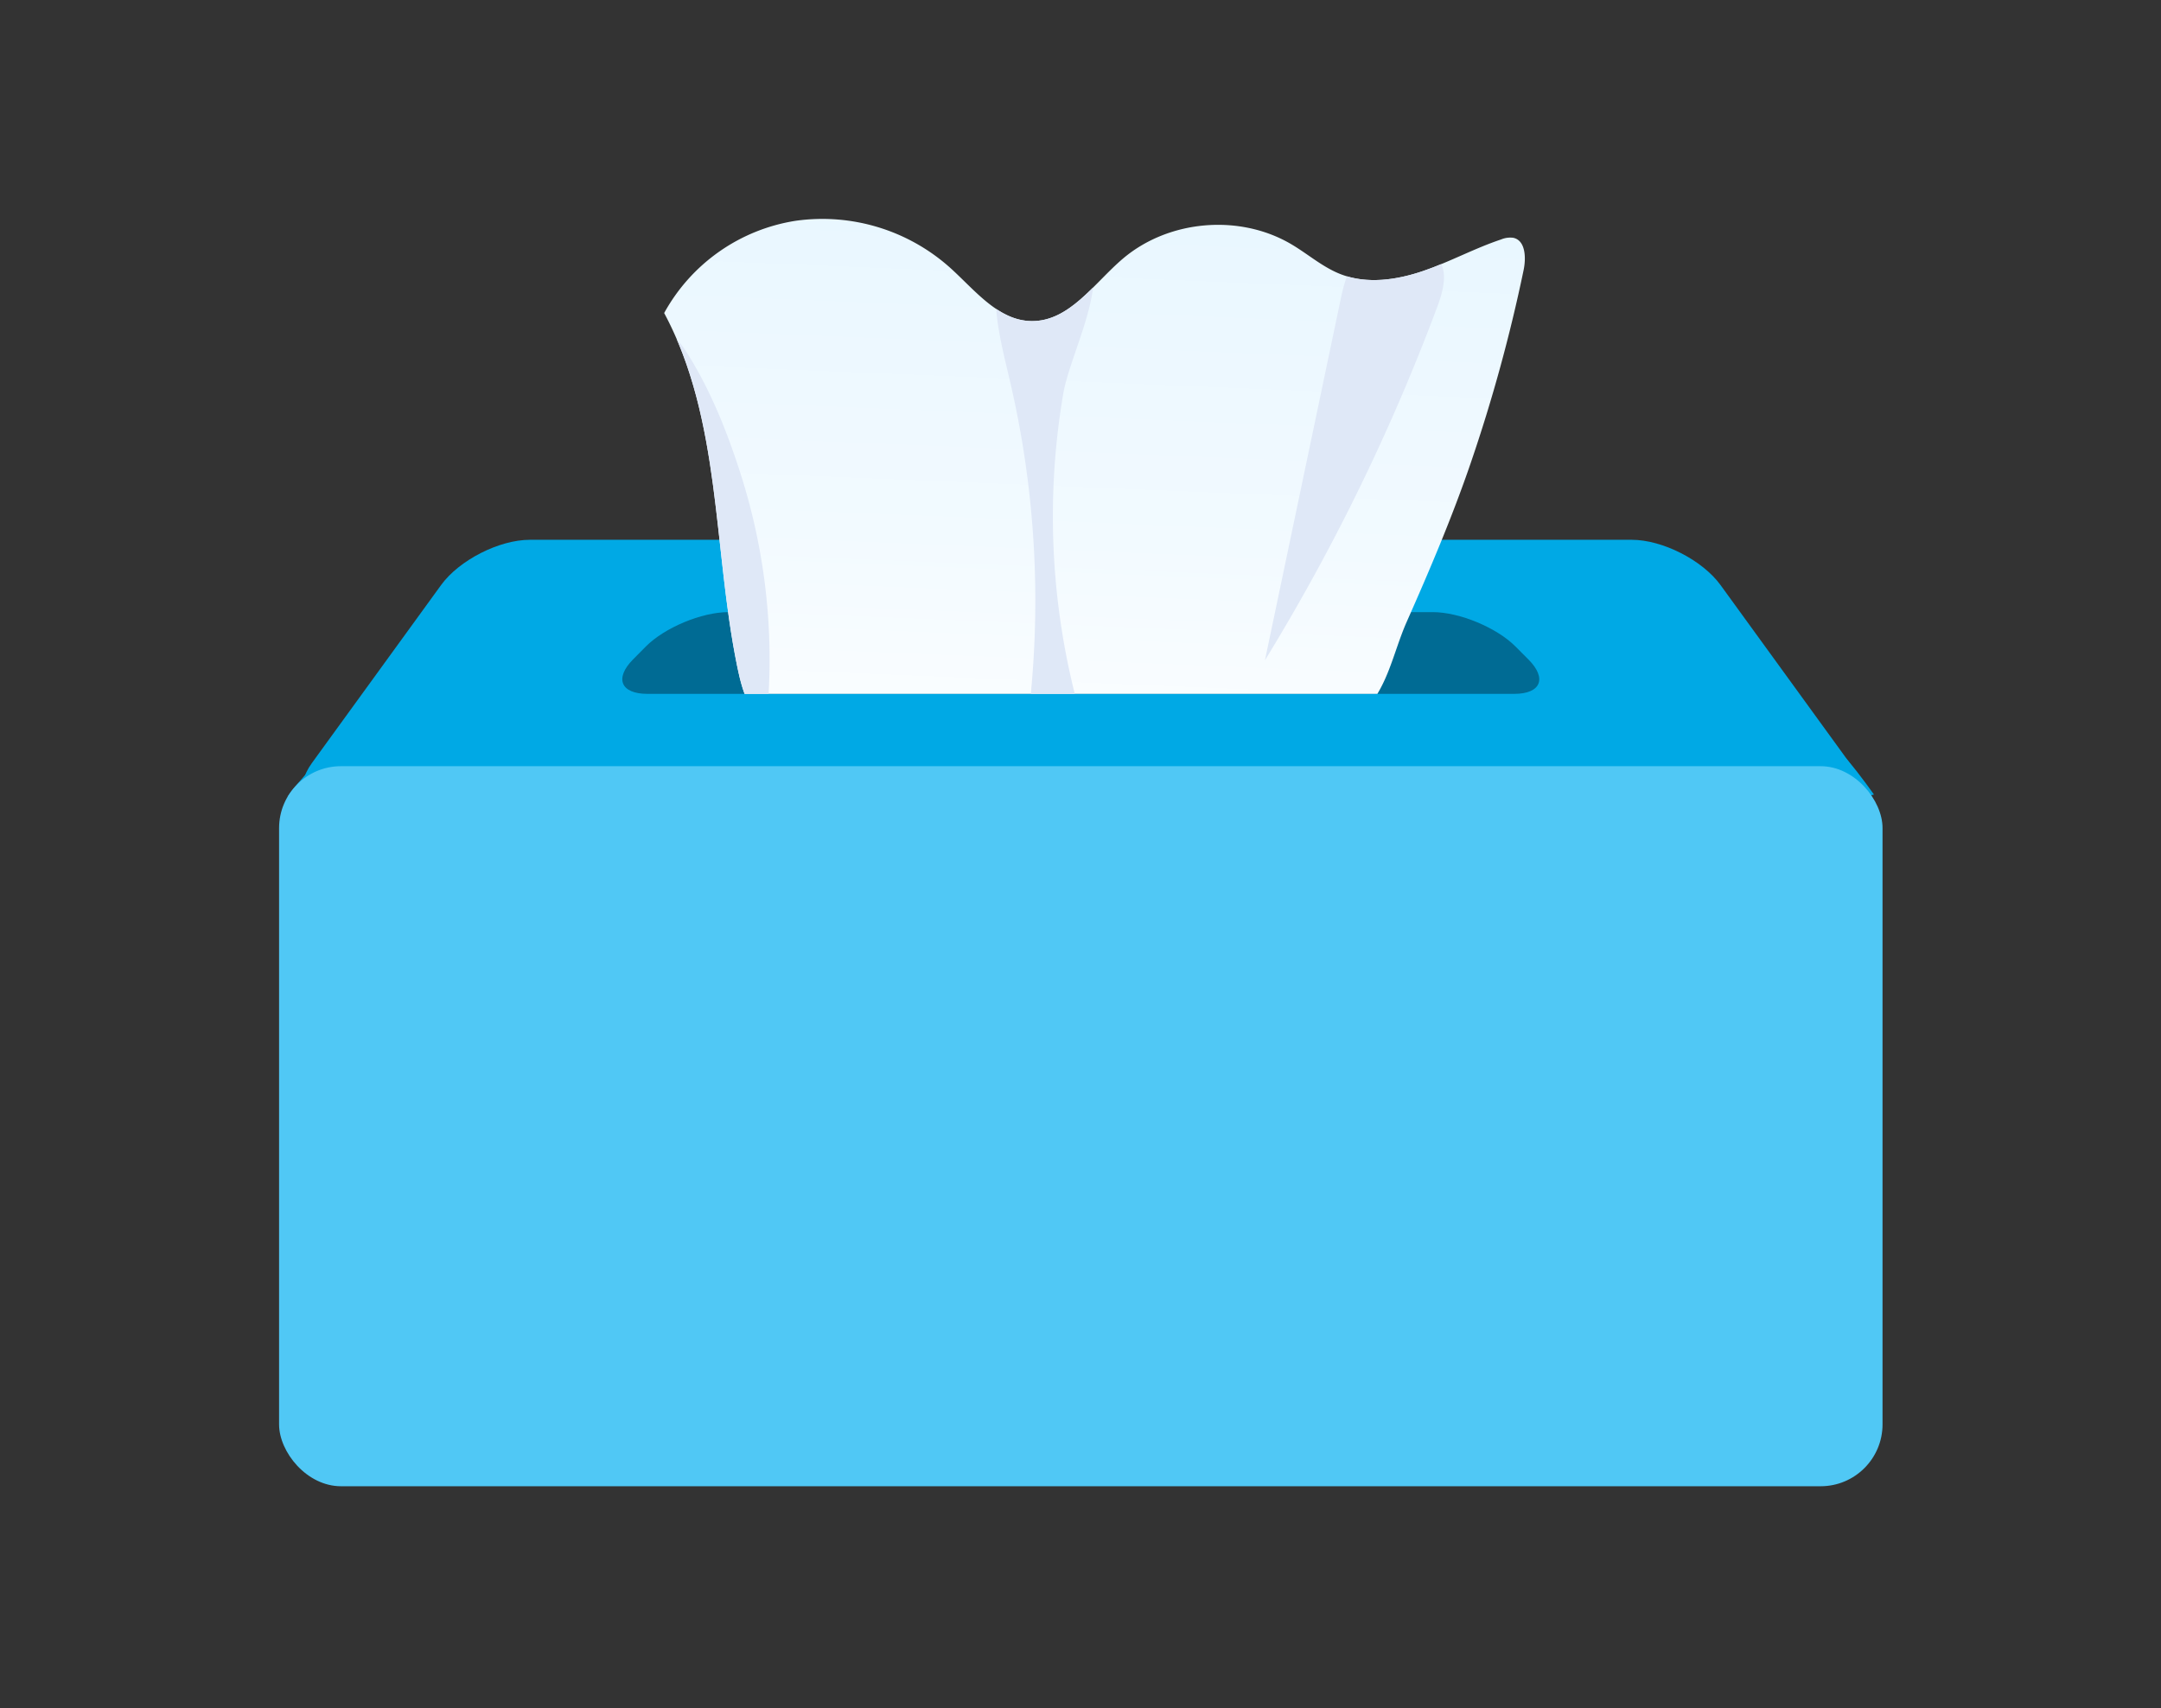 <?xml version="1.0" encoding="utf-8"?>
<svg viewBox="0 0 430.008 339.911" xmlns="http://www.w3.org/2000/svg">
  <rect x="0" y="0" width="430.008" height="339.911" fill="#333333" stroke="none"/>
  <defs>
    <linearGradient id="a0dbaca0-756d-404e-9673-861391655e04" data-name="New Gradient Swatch copy 3" x1="219.369" y1="11.746" x2="212.733" y2="172.999" gradientUnits="userSpaceOnUse">
      <stop offset="0.001" stop-color="#e9f7ff"/>
      <stop offset="0.526" stop-color="#f2faff"/>
      <stop offset="1" stop-color="#fff"/>
    </linearGradient>
    <clipPath id="ff8982ec-333e-4b74-a6ce-29f29badbf6a" transform="translate(0 -10.466)">
      <polygon points="342.152 137.873 83.7 137.873 92.816 4.645 346.308 0 342.152 137.873" fill="none"/>
    </clipPath>
    <clipPath id="b91476c3-748b-4186-8d42-8b38809c23eb" transform="translate(0 -10.466)">
      <path d="M333.749,24.242c.69-3.319.546-7.964-2.767-8.679a6.279,6.279,0,0,0-3.258.442c-7.139,2.38-13.8,6.03-20.922,8.463s-15.079,3.581-22.1.858c-4.818-1.871-8.78-5.4-13.231-8.028-13.911-8.218-32.965-6.567-45.255,3.922-7.717,6.586-14.31,16.818-24.455,16.679-8.93-.123-15.19-8.353-21.83-14.326A51.358,51.358,0,0,0,138.555,11a48.855,48.855,0,0,0-35.284,24.741c15.311,28.537,13.083,62.884,19.558,94.615.817,4,1.807,8.051,3.928,11.542,2.343,3.858,5.927,6.8,9.651,9.35,22.031,15.091,50.127,18.5,76.794,17.085,25.674-1.362,57.513-6.912,77.1-25.193,7-6.533,8.354-16.132,12.118-24.624,6.219-14.035,12.193-28.076,17.168-42.614A430.257,430.257,0,0,0,333.749,24.242Z" fill="url(#a0dbaca0-756d-404e-9673-861391655e04)"/>
    </clipPath>
  </defs>
  <g id="bb60c1c0-b121-413d-9ba7-997151c29526" data-name="Layer 2" transform="matrix(0.742, 0, 0, 0.742, 55.532, 43.537)">
    <g id="eff4dd9f-8b18-4f60-bbad-20956ad70d8b" data-name="Layer 1">
      <g>
        <path d="M421.2,156.413c4.846,6.677,2.061,12.14-6.189,12.14H15c-8.25,0-11.035-5.463-6.189-12.14l34.636-47.721c4.846-6.676,15.561-12.139,23.811-12.139H362.75c8.25,0,18.965,5.463,23.811,12.139Z" transform="translate(0 -10.466)" fill="#00a9e5"/>
        <path d="M335.055,128.663c5.047,5.065,3.325,9.21-3.825,9.21H98.778c-7.15,0-8.883-4.157-3.852-9.237l3.415-3.448c5.032-5.08,15-9.236,22.149-9.236h188.9c7.15,0,17.129,4.144,22.175,9.209Z" transform="translate(0 -10.466)" fill="#006b94"/>
        <path d="M2.26,165.509s1.174-2.238,9.618-11.21.564,5.959.564,5.959Z" transform="translate(0 -10.466)" fill="#00a9e5"/>
        <path d="M427.7,164.871s-3.643-5.222-7.021-9.173,2.891,10.316,2.891,10.316Z" transform="translate(0 -10.466)" fill="#00a9e5"/>
        <rect y="146.805" width="430.008" height="193.106" rx="16.6" fill="#50c8f5"/>
        <g clip-path="url(#ff8982ec-333e-4b74-a6ce-29f29badbf6a)">
          <g>
            <path d="M333.749,24.242c.69-3.319.546-7.964-2.767-8.679a6.279,6.279,0,0,0-3.258.442c-7.139,2.38-13.8,6.03-20.922,8.463s-15.079,3.581-22.1.858c-4.818-1.871-8.78-5.4-13.231-8.028-13.911-8.218-32.965-6.567-45.255,3.922-7.717,6.586-14.31,16.818-24.455,16.679-8.93-.123-15.19-8.353-21.83-14.326A51.358,51.358,0,0,0,138.555,11a48.855,48.855,0,0,0-35.284,24.741c15.311,28.537,13.083,62.884,19.558,94.615.817,4,1.807,8.051,3.928,11.542,2.343,3.858,5.927,6.8,9.651,9.35,22.031,15.091,50.127,18.5,76.794,17.085,25.674-1.362,57.513-6.912,77.1-25.193,7-6.533,8.354-16.132,12.118-24.624,6.219-14.035,12.193-28.076,17.168-42.614A430.257,430.257,0,0,0,333.749,24.242Z" transform="translate(0 -10.466)" fill="url(#a0dbaca0-756d-404e-9673-861391655e04)"/>
            <g clip-path="url(#b91476c3-748b-4186-8d42-8b38809c23eb)">
              <path d="M290.632,19.957c-3.805,2.754-5.036,7.778-6,12.375l-20.25,96.544a549.472,549.472,0,0,0,46.185-94.709c2.081-5.57,3.528-11.73-2.217-14.974C304.347,16.932,294.244,17.343,290.632,19.957Z" transform="translate(0 -10.466)" fill="#dfe8f7"/>
              <path d="M214.423,141.825c.687,2.5,1.394,5.3.128,7.554-2.191,3.908-8.706,2.675-11.111-1.1s-1.986-8.625-1.6-13.089a258.429,258.429,0,0,0-5.6-80.193c-1.964-8.533-4.38-17.116-4.067-25.867a11.23,11.23,0,0,1,1.576-6.114c4.883-6.976,22.512-9.69,24.435.632,1.7,9.136-6.331,24.56-7.895,33.778A195.755,195.755,0,0,0,214.423,141.825Z" transform="translate(0 -10.466)" fill="#dfe8f7"/>
              <path d="M119.366,43.094l-.647-.1" transform="translate(0 -10.466)" fill="#cbdcf7"/>
              <path d="M130.513,146.96c-.3,2.578-1.284,5.789-3.868,6.03-1.9.177-3.435-1.46-4.525-3.023-5.455-7.823-7.885-17.308-10.041-26.6q-7.873-33.917-12.7-68.446c-1.589-11.375,1.772-21.648,10.274-8.084,6.152,9.814,10.641,21.1,14.139,32.1A163.312,163.312,0,0,1,130.513,146.96Z" transform="translate(0 -10.466)" fill="#dfe8f7"/>
            </g>
          </g>
        </g>
      </g>
    </g>
  </g>
</svg>
